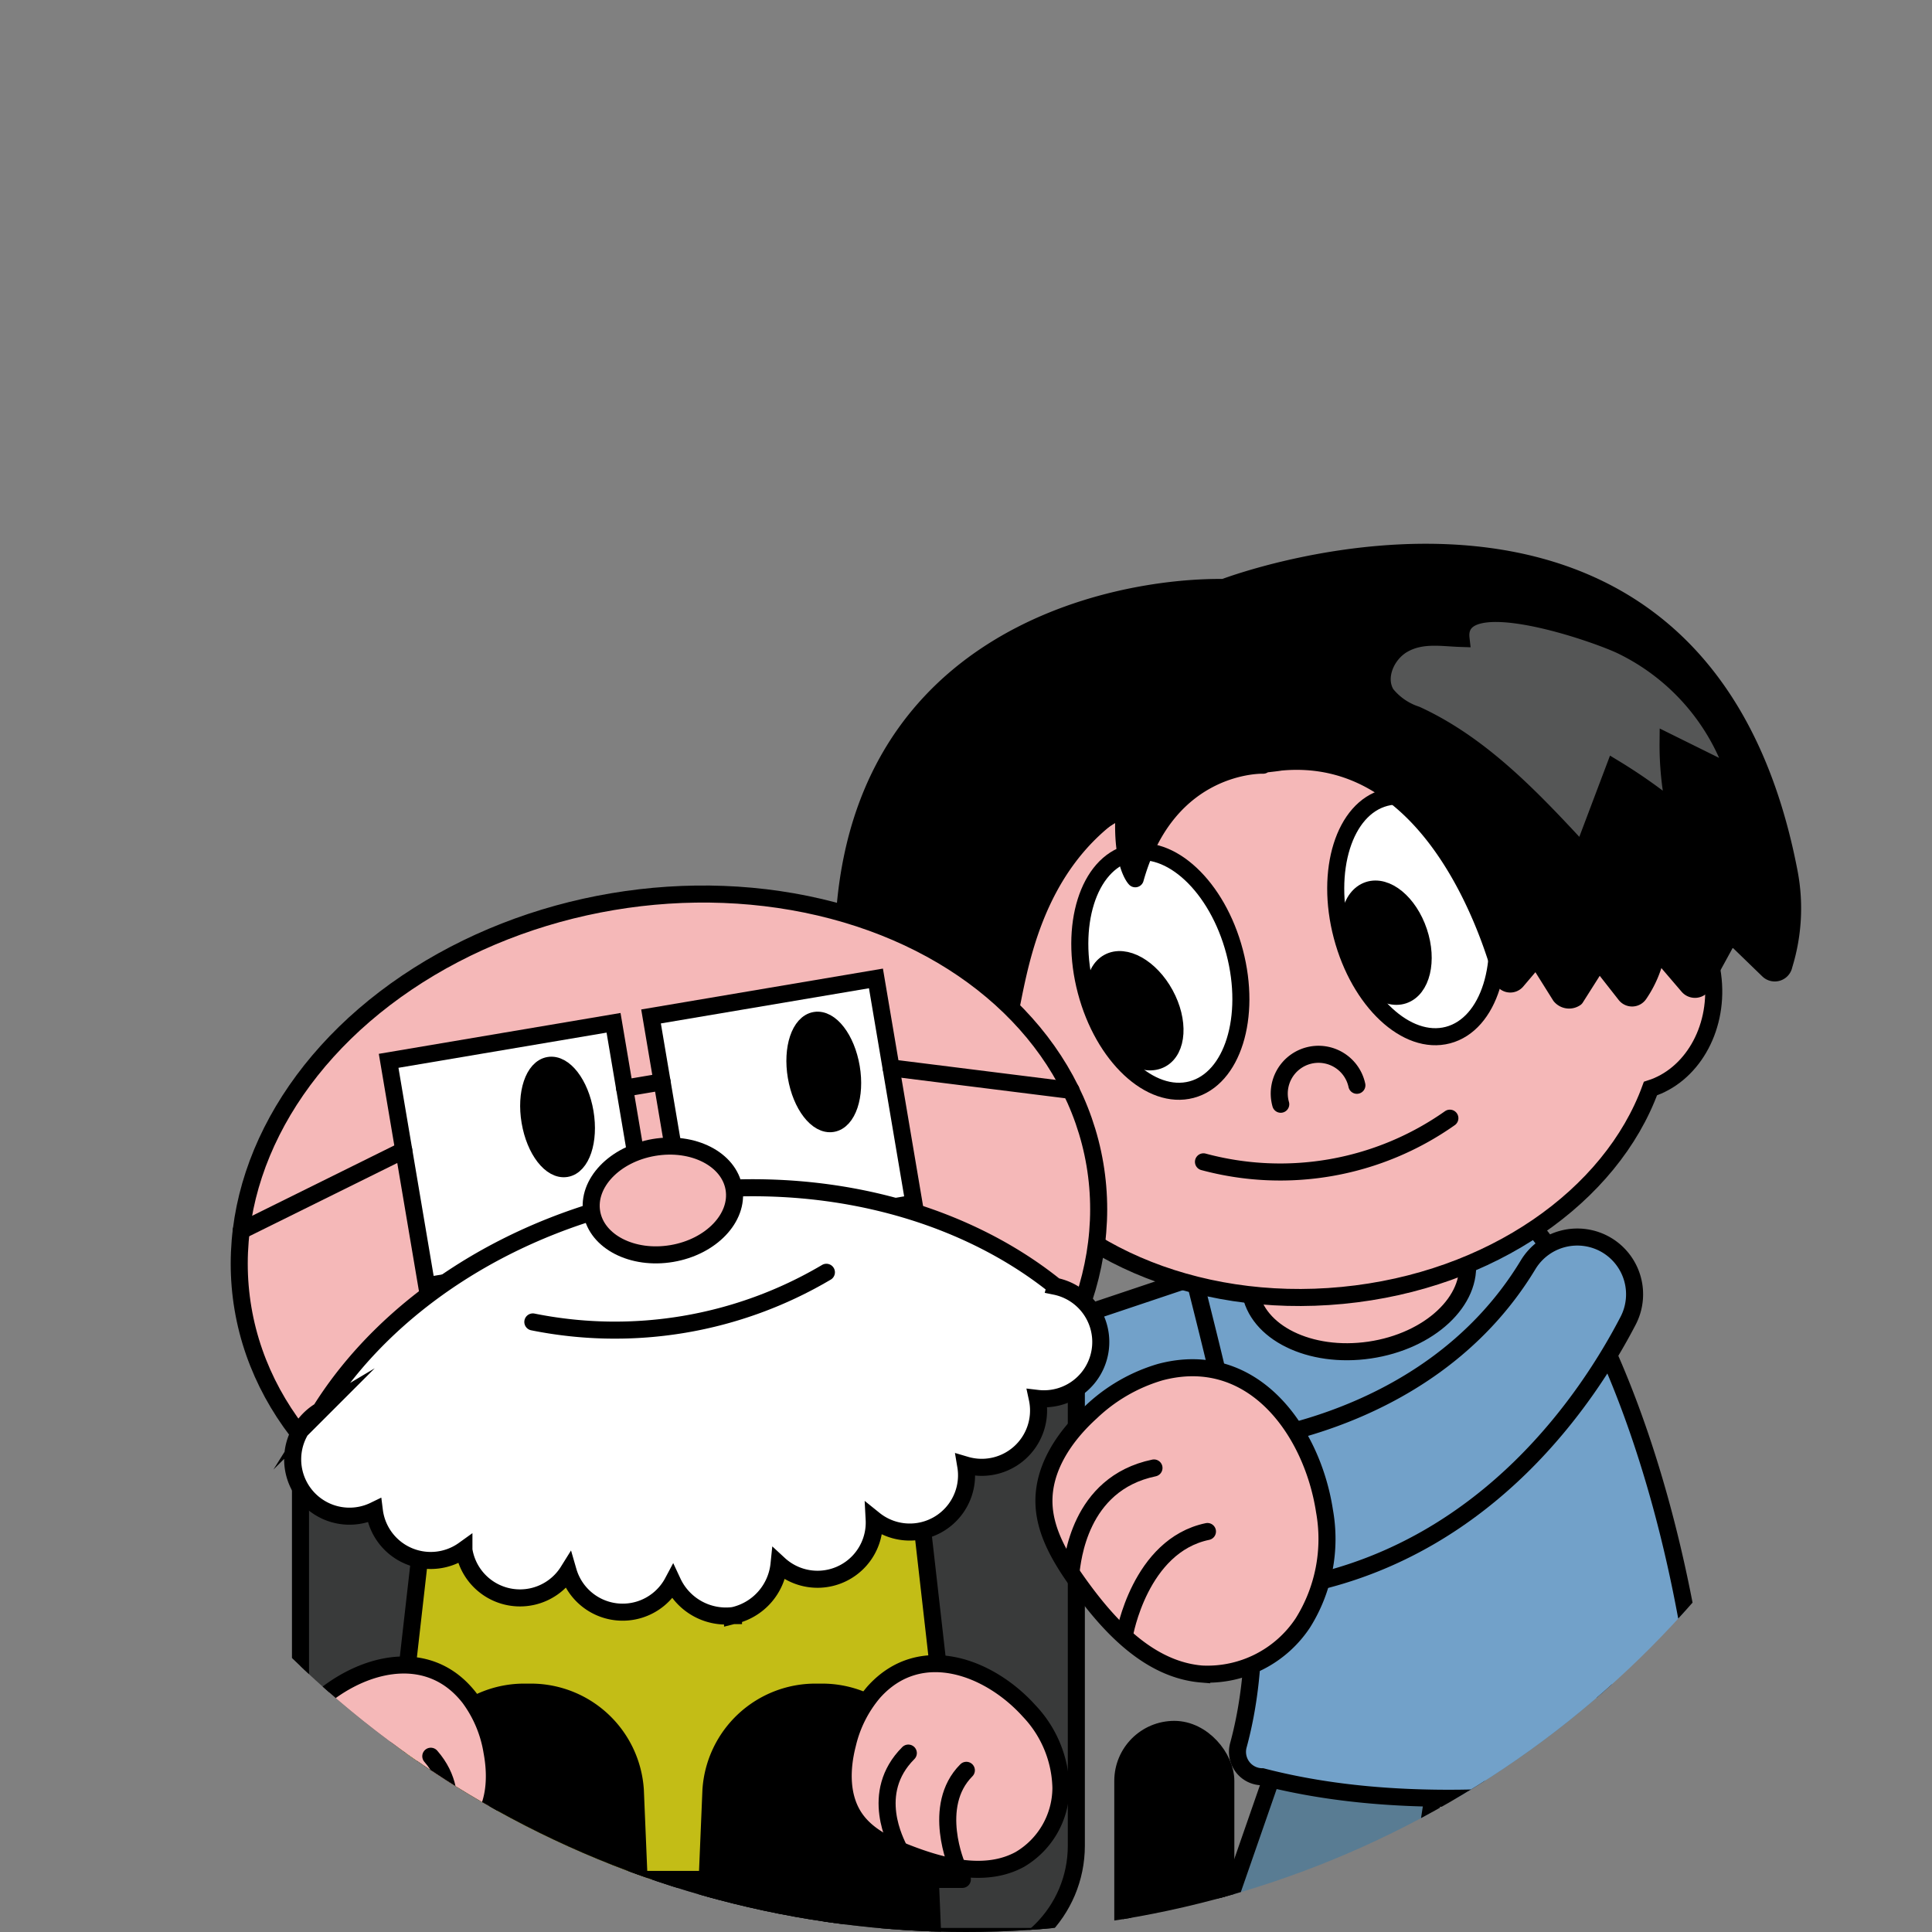 <svg xmlns="http://www.w3.org/2000/svg" xmlns:xlink="http://www.w3.org/1999/xlink" width="170" height="170" viewBox="0 0 170 170">
  <rect x="0" y="0" width="170" height="170" fill="#808080" stroke="none"/>
  <defs>
    <clipPath id="clip-path">
      <circle id="타원_713" data-name="타원 713" cx="85" cy="85" r="85" transform="translate(1365 725)" fill="#f2f2f2"/>
    </clipPath>
  </defs>
  <g id="마스크_그룹_15834" data-name="마스크 그룹 15834" transform="translate(-1365 -725)" clip-path="url(#clip-path)">
    <g id="그룹_16360" data-name="그룹 16360" transform="translate(1358.459 756.43)">
      <g id="그룹_16350" data-name="그룹 16350" transform="translate(102.37 116.397)">
        <path id="패스_13686" data-name="패스 13686" d="M337.8,347.562l-6.015,38.95a2.277,2.277,0,0,1-2.236,1.926l-16.523-.4a1.864,1.864,0,0,1-1.666-2.575l13.48-38.771a2.267,2.267,0,0,1,2.14-1.537l9.058.217A1.834,1.834,0,0,1,337.8,347.562Z" transform="translate(-306.326 -345.158)" fill="#597c93" stroke="#000" stroke-miterlimit="10" stroke-width="1.5"/>
        <path id="패스_13687" data-name="패스 13687" d="M406.218,349.222l2.635,38.724a2.169,2.169,0,0,0,2.087,2.006l16.707.386a1.929,1.929,0,0,0,1.908-2.463l-10.183-38.9a2.17,2.17,0,0,0-2.023-1.618l-9.159-.211A1.917,1.917,0,0,0,406.218,349.222Z" transform="translate(-372.572 -346.545)" fill="#597c93" stroke="#000" stroke-miterlimit="10" stroke-width="1.5"/>
        <path id="패스_13688" data-name="패스 13688" d="M319.935,468.664l-4.848-.105a10.924,10.924,0,0,0-9.2-5.076c-5.9-.128-10.77,4.047-10.873,9.321l.178.2,14.065.3,6.9.15,3.669.08a2.445,2.445,0,0,0,.106-4.874Z" transform="translate(-295.015 -427.684)" fill="#fff" stroke="#000" stroke-miterlimit="10" stroke-width="1.5"/>
        <path id="패스_13689" data-name="패스 13689" d="M423.992,470.921l-4.848-.1a10.923,10.923,0,0,0-9.2-5.076c-5.9-.128-10.769,4.047-10.873,9.321l.178.2,14.065.305,6.9.149,3.669.08a2.445,2.445,0,0,0,.106-4.874Z" transform="translate(-367.591 -429.258)" fill="#fff" stroke="#000" stroke-miterlimit="10" stroke-width="1.5"/>
      </g>
      <path id="사각형_3153" data-name="사각형 3153" d="M8.078,0h0a8.078,8.078,0,0,1,8.078,8.078V49.33a0,0,0,0,1,0,0H0a0,0,0,0,1,0,0V8.078A8.078,8.078,0,0,1,8.078,0Z" transform="translate(125.639 76.263) rotate(71.454)" fill="#72a1c9" stroke="#000" stroke-miterlimit="10" stroke-width="1.5"/>
      <path id="패스_13690" data-name="패스 13690" d="M348.217,201.471c5.179-.586,17.494,17.774,20.592,49.585a2.186,2.186,0,0,1-2.177,2.394c-13.456,2.233-26.018,2.789-36.792-.005a2.189,2.189,0,0,1-2.1-2.777c3.749-13.783-1.435-30.927-4.578-43.884a2.184,2.184,0,0,1,1.879-2.684Z" transform="translate(-212.23 -128.535)" fill="#72a1c9" stroke="#000" stroke-miterlimit="10" stroke-width="1.5"/>
      <ellipse id="타원_913" data-name="타원 913" cx="9.645" cy="6.661" rx="9.645" ry="6.661" transform="matrix(0.989, -0.145, 0.145, 0.989, 115.587, 75.587)" fill="#f5b8b8" stroke="#000" stroke-miterlimit="10" stroke-width="1.5"/>
      <g id="그룹_16353" data-name="그룹 16353" transform="translate(80.744 17.168)">
        <path id="패스_13691" data-name="패스 13691" d="M246.344,102.625c-.449-4.645,2.163-8.764,5.962-9.7,3.987-8.685,14.082-15.436,26.45-16.632,12.347-1.194,23.53,3.479,29.117,11.215,4.063-.025,7.615,3.592,8.078,8.383.432,4.463-1.962,8.44-5.52,9.573-3.44,9.431-13.991,16.934-27.094,18.2-13.15,1.272-24.98-4.112-30.135-12.761C249.67,110.285,246.761,106.929,246.344,102.625Z" transform="translate(-239.408 -58.278)" fill="#f5b8b8" stroke="#000" stroke-miterlimit="10" stroke-width="1.5"/>
        <path id="패스_13692" data-name="패스 13692" d="M357.213,166.141a3.454,3.454,0,1,0-6.7,1.668" transform="translate(-312.022 -119.243)" fill="none" stroke="#000" stroke-linecap="round" stroke-linejoin="round" stroke-width="1.5"/>
        <path id="패스_13693" data-name="패스 13693" d="M349.971,181.754a25.911,25.911,0,0,1-21.68,3.841" transform="translate(-296.598 -131.961)" fill="none" stroke="#000" stroke-linecap="round" stroke-linejoin="round" stroke-width="1.5"/>
        <g id="그룹_16351" data-name="그룹 16351" transform="translate(41.131 19.858)">
          <ellipse id="타원_914" data-name="타원 914" cx="6.789" cy="10.804" rx="6.789" ry="10.804" transform="matrix(0.967, -0.255, 0.255, 0.967, 0, 3.459)" fill="#fff" stroke="#000" stroke-linecap="round" stroke-linejoin="round" stroke-width="1.5"/>
          <ellipse id="타원_915" data-name="타원 915" cx="3.048" cy="4.872" rx="3.048" ry="4.872" transform="translate(2.176 10.844) rotate(-18.546)" stroke="#000" stroke-linecap="round" stroke-linejoin="round" stroke-width="1.5"/>
        </g>
        <g id="그룹_16352" data-name="그룹 16352" transform="translate(18.624 24.76)">
          <ellipse id="타원_916" data-name="타원 916" cx="6.757" cy="10.755" rx="6.757" ry="10.755" transform="translate(0 3.443) rotate(-14.758)" fill="#fff" stroke="#000" stroke-linecap="round" stroke-linejoin="round" stroke-width="1.5"/>
          <ellipse id="타원_917" data-name="타원 917" cx="3.034" cy="4.849" rx="3.034" ry="4.849" transform="matrix(0.878, -0.479, 0.479, 0.878, 2.043, 12.773)" stroke="#000" stroke-linecap="round" stroke-linejoin="round" stroke-width="1.5"/>
        </g>
        <path id="패스_13694" data-name="패스 13694" d="M223.56,53.829c-.958-29.073,23.79-33.69,33.457-33.565.009,0,41.88-16.1,49.755,25.112a16.866,16.866,0,0,1-.425,7.988l-.041.135a.823.823,0,0,1-1.379.454l-2.555-2.475a.8.8,0,0,0-1.289.237l-1.882,3.44a.8.8,0,0,1-1.35.172l-2.008-2.348a.78.78,0,0,0-.815-.269,9.822,9.822,0,0,1-1.417,3.268l-.056.083a.748.748,0,0,1-1.2.041l-1.688-2.152a.751.751,0,0,0-1.1-.087l-1.6,2.525a1,1,0,0,1-1.34-.186l-1.563-2.494a.749.749,0,0,0-1.2-.08l-1.076,1.266a.746.746,0,0,1-1.284-.28c-1.11-4.1-6.383-20.254-19.53-18.982-.038.021-.784.108-1.564.194l.068.075s-8.372-.293-11.254,9.994c0,0-1.357-1.365-.946-6.472-8.27,5.283-9.314,14.9-10.178,18.709a.757.757,0,0,1-1.34.331L235.6,57.038a.751.751,0,0,0-1.252.1l-1.272,2.24a.748.748,0,0,1-1.187.175l-2.263-2.191a.747.747,0,0,0-1.147.111l-1.715,2.461A.752.752,0,0,1,225.5,59.9l-.061-.093A11.752,11.752,0,0,1,223.56,53.829Z" transform="translate(-223.533 -17.168)" stroke="#000" stroke-linecap="round" stroke-linejoin="round" stroke-width="1.5"/>
        <path id="패스_13695" data-name="패스 13695" d="M401.5,37.878a19.413,19.413,0,0,1,9.807,11.312l-5.883-2.911a27.341,27.341,0,0,0,.622,6.073,47.2,47.2,0,0,0-5.35-3.78l-2.809,7.436c-4.331-4.68-8.82-9.477-14.614-12.141a5.636,5.636,0,0,1-2.642-1.818c-.91-1.466,0-3.532,1.5-4.381,1.618-.915,3.379-.569,5.073-.515C386.661,32.325,399.4,36.794,401.5,37.878Z" transform="translate(-332.849 -29.573)" fill="#555656" stroke="#000" stroke-miterlimit="10" stroke-width="1.5"/>
      </g>
      <path id="패스_13696" data-name="패스 13696" d="M332.093,234.581s18.361-.878,27.405-15.814a5.057,5.057,0,0,1,6.9-1.758h0a5.041,5.041,0,0,1,1.914,6.657c-3.554,6.845-12.185,19.7-28.143,23.169Z" transform="translate(-218.505 -138.892)" fill="#72a1c9" stroke="#000" stroke-miterlimit="10" stroke-width="1.5"/>
      <g id="그룹_16357" data-name="그룹 16357" transform="translate(18.807 41.574)">
        <rect id="사각형_3154" data-name="사각형 3154" width="69.986" height="6.779" rx="3.389" transform="translate(12.124 115.064)" fill="#b2b1b1" stroke="#000" stroke-miterlimit="10" stroke-width="1.5"/>
        <rect id="사각형_3155" data-name="사각형 3155" width="85.406" height="3.8" rx="1.9" transform="translate(5.13 99.557)" fill="#fff" stroke="#000" stroke-miterlimit="10" stroke-width="1.5"/>
        <rect id="사각형_3156" data-name="사각형 3156" width="68.269" height="68.269" rx="10.484" transform="translate(14.174 31.613)" fill="#393a3a" stroke="#000" stroke-miterlimit="10" stroke-width="1.5"/>
        <circle id="타원_918" data-name="타원 918" cx="22.034" cy="22.034" r="22.034" transform="translate(23.982 58.192)" stroke="#000" stroke-linecap="round" stroke-linejoin="round" stroke-width="1.5"/>
        <rect id="사각형_3157" data-name="사각형 3157" width="71.804" height="7.077" rx="3.539" transform="translate(12.085 97.39)" fill="#393a3a" stroke="#000" stroke-miterlimit="10" stroke-width="1.5"/>
        <path id="패스_13697" data-name="패스 13697" d="M140.653,321.356H89.684l4.032-35.48h42.906Z" transform="translate(-68.241 -228.988)" fill="#c3bd16" stroke="#000" stroke-linecap="round" stroke-linejoin="round" stroke-width="1.5"/>
        <path id="패스_13698" data-name="패스 13698" d="M114.323,387.261H100.31a3.713,3.713,0,0,1-3.565-4.016l1.086-25.935a9.212,9.212,0,0,1,9.295-8.625h.382a9.212,9.212,0,0,1,9.295,8.625l1.086,25.935A3.713,3.713,0,0,1,114.323,387.261Z" transform="translate(-73.164 -272.795)" stroke="#000" stroke-linecap="round" stroke-linejoin="round" stroke-width="1.5"/>
        <path id="패스_13699" data-name="패스 13699" d="M93.406,443.713a13.813,13.813,0,0,0-13.813,13.813h27.626A13.813,13.813,0,0,0,93.406,443.713Z" transform="translate(-61.203 -339.073)" fill="#393a3a" stroke="#000" stroke-miterlimit="10" stroke-width="1.5"/>
        <path id="패스_13700" data-name="패스 13700" d="M199.021,387.261H185.008a3.713,3.713,0,0,1-3.565-4.016l1.085-25.935a9.212,9.212,0,0,1,9.3-8.625h.382a9.212,9.212,0,0,1,9.295,8.625l1.085,25.935A3.713,3.713,0,0,1,199.021,387.261Z" transform="translate(-132.237 -272.795)" stroke="#000" stroke-linecap="round" stroke-linejoin="round" stroke-width="1.5"/>
        <path id="패스_13701" data-name="패스 13701" d="M190.337,443.713a13.813,13.813,0,0,0-13.813,13.813H204.15A13.813,13.813,0,0,0,190.337,443.713Z" transform="translate(-128.809 -339.073)" fill="#393a3a" stroke="#000" stroke-miterlimit="10" stroke-width="1.5"/>
        <g id="그룹_16354" data-name="그룹 16354" transform="translate(4.134)">
          <ellipse id="타원_919" data-name="타원 919" cx="38.014" cy="29.875" rx="38.014" ry="29.875" transform="translate(0 12.676) rotate(-9.597)" fill="#f5b8b8" stroke="#000" stroke-miterlimit="10" stroke-width="1.5"/>
          <rect id="사각형_3158" data-name="사각형 3158" width="20.071" height="20.071" transform="translate(17.797 20.339) rotate(-9.597)" fill="#fff" stroke="#000" stroke-miterlimit="10" stroke-width="1.5"/>
          <rect id="사각형_3159" data-name="사각형 3159" width="20.071" height="20.071" transform="translate(40.886 16.435) rotate(-9.597)" fill="#fff" stroke="#000" stroke-miterlimit="10" stroke-width="1.5"/>
          <ellipse id="타원_920" data-name="타원 920" cx="2.456" cy="4.6" rx="2.456" ry="4.6" transform="translate(29.471 21.154) rotate(-9.597)" stroke="#000" stroke-linecap="round" stroke-linejoin="round" stroke-width="1.5"/>
          <ellipse id="타원_921" data-name="타원 921" cx="2.456" cy="4.6" rx="2.456" ry="4.6" transform="translate(52.897 17.193) rotate(-9.597)" stroke="#000" stroke-linecap="round" stroke-linejoin="round" stroke-width="1.5"/>
          <path id="패스_13702" data-name="패스 13702" d="M130.221,210.652c-8.5-6.83-21.178-10.139-34.577-8.048v0l-.04.008-.04.006v0c-13.342,2.43-24.224,9.722-30.009,18.968a5,5,0,0,0,4.744,8.793c.01.08.021.16.034.24a5,5,0,0,0,7.847,3.22c0,.024.006.048.01.072a4.995,4.995,0,0,0,9.163,1.812,4.992,4.992,0,0,0,9.2.963,5.172,5.172,0,0,0,5.268,2.949v.006l.04-.01.041,0v-.006a5.171,5.171,0,0,0,4.006-4.517,4.992,4.992,0,0,0,8.372-3.934,4.995,4.995,0,0,0,8.058-4.724c0-.024-.01-.048-.014-.072a5,5,0,0,0,6.352-5.621c-.014-.08-.029-.159-.046-.238a5,5,0,0,0,1.59-9.864Z" transform="translate(-53.76 -170.475)" fill="#fff" stroke="#000" stroke-miterlimit="10" stroke-width="1.5"/>
          <ellipse id="타원_922" data-name="타원 922" cx="6.347" cy="4.733" rx="6.347" ry="4.733" transform="translate(34.88 29.02) rotate(-9.597)" fill="#f5b8b8" stroke="#000" stroke-miterlimit="10" stroke-width="1.5"/>
          <path id="패스_13703" data-name="패스 13703" d="M133.241,230.94a36.546,36.546,0,0,0,25.83-4.368" transform="translate(-102.755 -187.625)" fill="none" stroke="#000" stroke-linecap="round" stroke-linejoin="round" stroke-width="1.5"/>
          <line id="선_346" data-name="선 346" y1="7.081" x2="14.309" transform="translate(4.819 28.21)" fill="none" stroke="#000" stroke-linecap="round" stroke-linejoin="round" stroke-width="1.5"/>
          <line id="선_347" data-name="선 347" x1="15.841" y1="1.983" transform="translate(62.007 20.96)" fill="none" stroke="#000" stroke-linecap="round" stroke-linejoin="round" stroke-width="1.5"/>
          <line id="선_348" data-name="선 348" y1="0.558" x2="3.299" transform="translate(38.56 22.19)" fill="none" stroke="#000" stroke-linecap="round" stroke-linejoin="round" stroke-width="1.5"/>
        </g>
        <g id="그룹_16355" data-name="그룹 16355" transform="translate(12.018 73.502)">
          <path id="패스_13704" data-name="패스 13704" d="M75.547,343.678a10.877,10.877,0,0,1,1.987,4.716c.422,2.242.3,4.728-1.123,6.493-1.214,1.508-3.161,2.243-5.044,2.817-3.151.961-6.821,1.59-9.636-.2a7.337,7.337,0,0,1-3.189-6.53,10.132,10.132,0,0,1,3.239-6.569C65.523,340.78,71.772,338.838,75.547,343.678Z" transform="translate(-58.531 -340.79)" fill="#f5b8b8" stroke="#000" stroke-miterlimit="10" stroke-width="1.5"/>
          <path id="패스_13705" data-name="패스 13705" d="M103.79,375.831c.283-.543,3.028-4.77-.233-8.506" transform="translate(-89.935 -359.297)" fill="#f5b8b8" stroke="#000" stroke-linecap="round" stroke-linejoin="round" stroke-width="1.5"/>
          <path id="패스_13706" data-name="패스 13706" d="M86.618,379.72s2.687-5.161-.233-8.506" transform="translate(-77.958 -362.01)" fill="#f5b8b8" stroke="#000" stroke-linecap="round" stroke-linejoin="round" stroke-width="1.5"/>
        </g>
        <g id="그룹_16356" data-name="그룹 16356" transform="translate(61.936 73.383)">
          <path id="패스_13707" data-name="패스 13707" d="M226.2,342.914a10.877,10.877,0,0,0-2.3,4.573c-.569,2.209-.611,4.7.691,6.553,1.112,1.585,3.005,2.447,4.846,3.145,3.081,1.168,6.7,2.038,9.628.439a7.337,7.337,0,0,0,3.614-6.3,10.135,10.135,0,0,0-2.8-6.769C236.4,340.687,230.29,338.335,226.2,342.914Z" transform="translate(-223.529 -340.398)" fill="#f5b8b8" stroke="#000" stroke-miterlimit="10" stroke-width="1.5"/>
          <path id="패스_13708" data-name="패스 13708" d="M237.338,374.884c-.246-.561-2.706-4.96.8-8.472" transform="translate(-232.415 -358.542)" fill="#f5b8b8" stroke="#000" stroke-linecap="round" stroke-linejoin="round" stroke-width="1.5"/>
          <path id="패스_13709" data-name="패스 13709" d="M254.744,379.9s-2.34-5.328.8-8.472" transform="translate(-244.715 -362.042)" fill="#f5b8b8" stroke="#000" stroke-linecap="round" stroke-linejoin="round" stroke-width="1.5"/>
        </g>
        <rect id="사각형_3160" data-name="사각형 3160" width="9.064" height="44.836" rx="4.532" transform="translate(0 79.168)" stroke="#000" stroke-linecap="round" stroke-linejoin="round" stroke-width="1.5"/>
        <rect id="사각형_3161" data-name="사각형 3161" width="9.064" height="44.836" rx="4.532" transform="translate(86.532 79.168)" stroke="#000" stroke-linecap="round" stroke-linejoin="round" stroke-width="1.5"/>
      </g>
      <g id="그룹_16359" data-name="그룹 16359" transform="translate(98.398 88.919)">
        <g id="그룹_16358" data-name="그룹 16358" transform="translate(0)">
          <path id="패스_13710" data-name="패스 13710" d="M292.121,254.721a14.922,14.922,0,0,0-6.08,3.509c-2.319,2.1-4.243,4.923-4.152,8.03.078,2.655,1.6,5.071,3.181,7.26,2.65,3.662,6.141,7.39,10.7,7.766a10.066,10.066,0,0,0,8.9-4.5,13.9,13.9,0,0,0,1.9-9.866C305.482,259.86,300.259,252.558,292.121,254.721Z" transform="translate(-281.886 -254.334)" fill="#f5b8b8" stroke="#000" stroke-miterlimit="10" stroke-width="1.5"/>
          <path id="패스_13711" data-name="패스 13711" d="M289.765,292.593c.141-.828.641-7.725,7.3-9.107" transform="translate(-287.381 -274.667)" fill="#f5b8b8" stroke="#000" stroke-linecap="round" stroke-linejoin="round" stroke-width="1.5"/>
          <path id="패스_13712" data-name="패스 13712" d="M305.318,311.076s1.338-7.87,7.3-9.107" transform="translate(-298.229 -287.558)" fill="#f5b8b8" stroke="#000" stroke-linecap="round" stroke-linejoin="round" stroke-width="1.5"/>
        </g>
      </g>
    </g>
  </g>
</svg>
